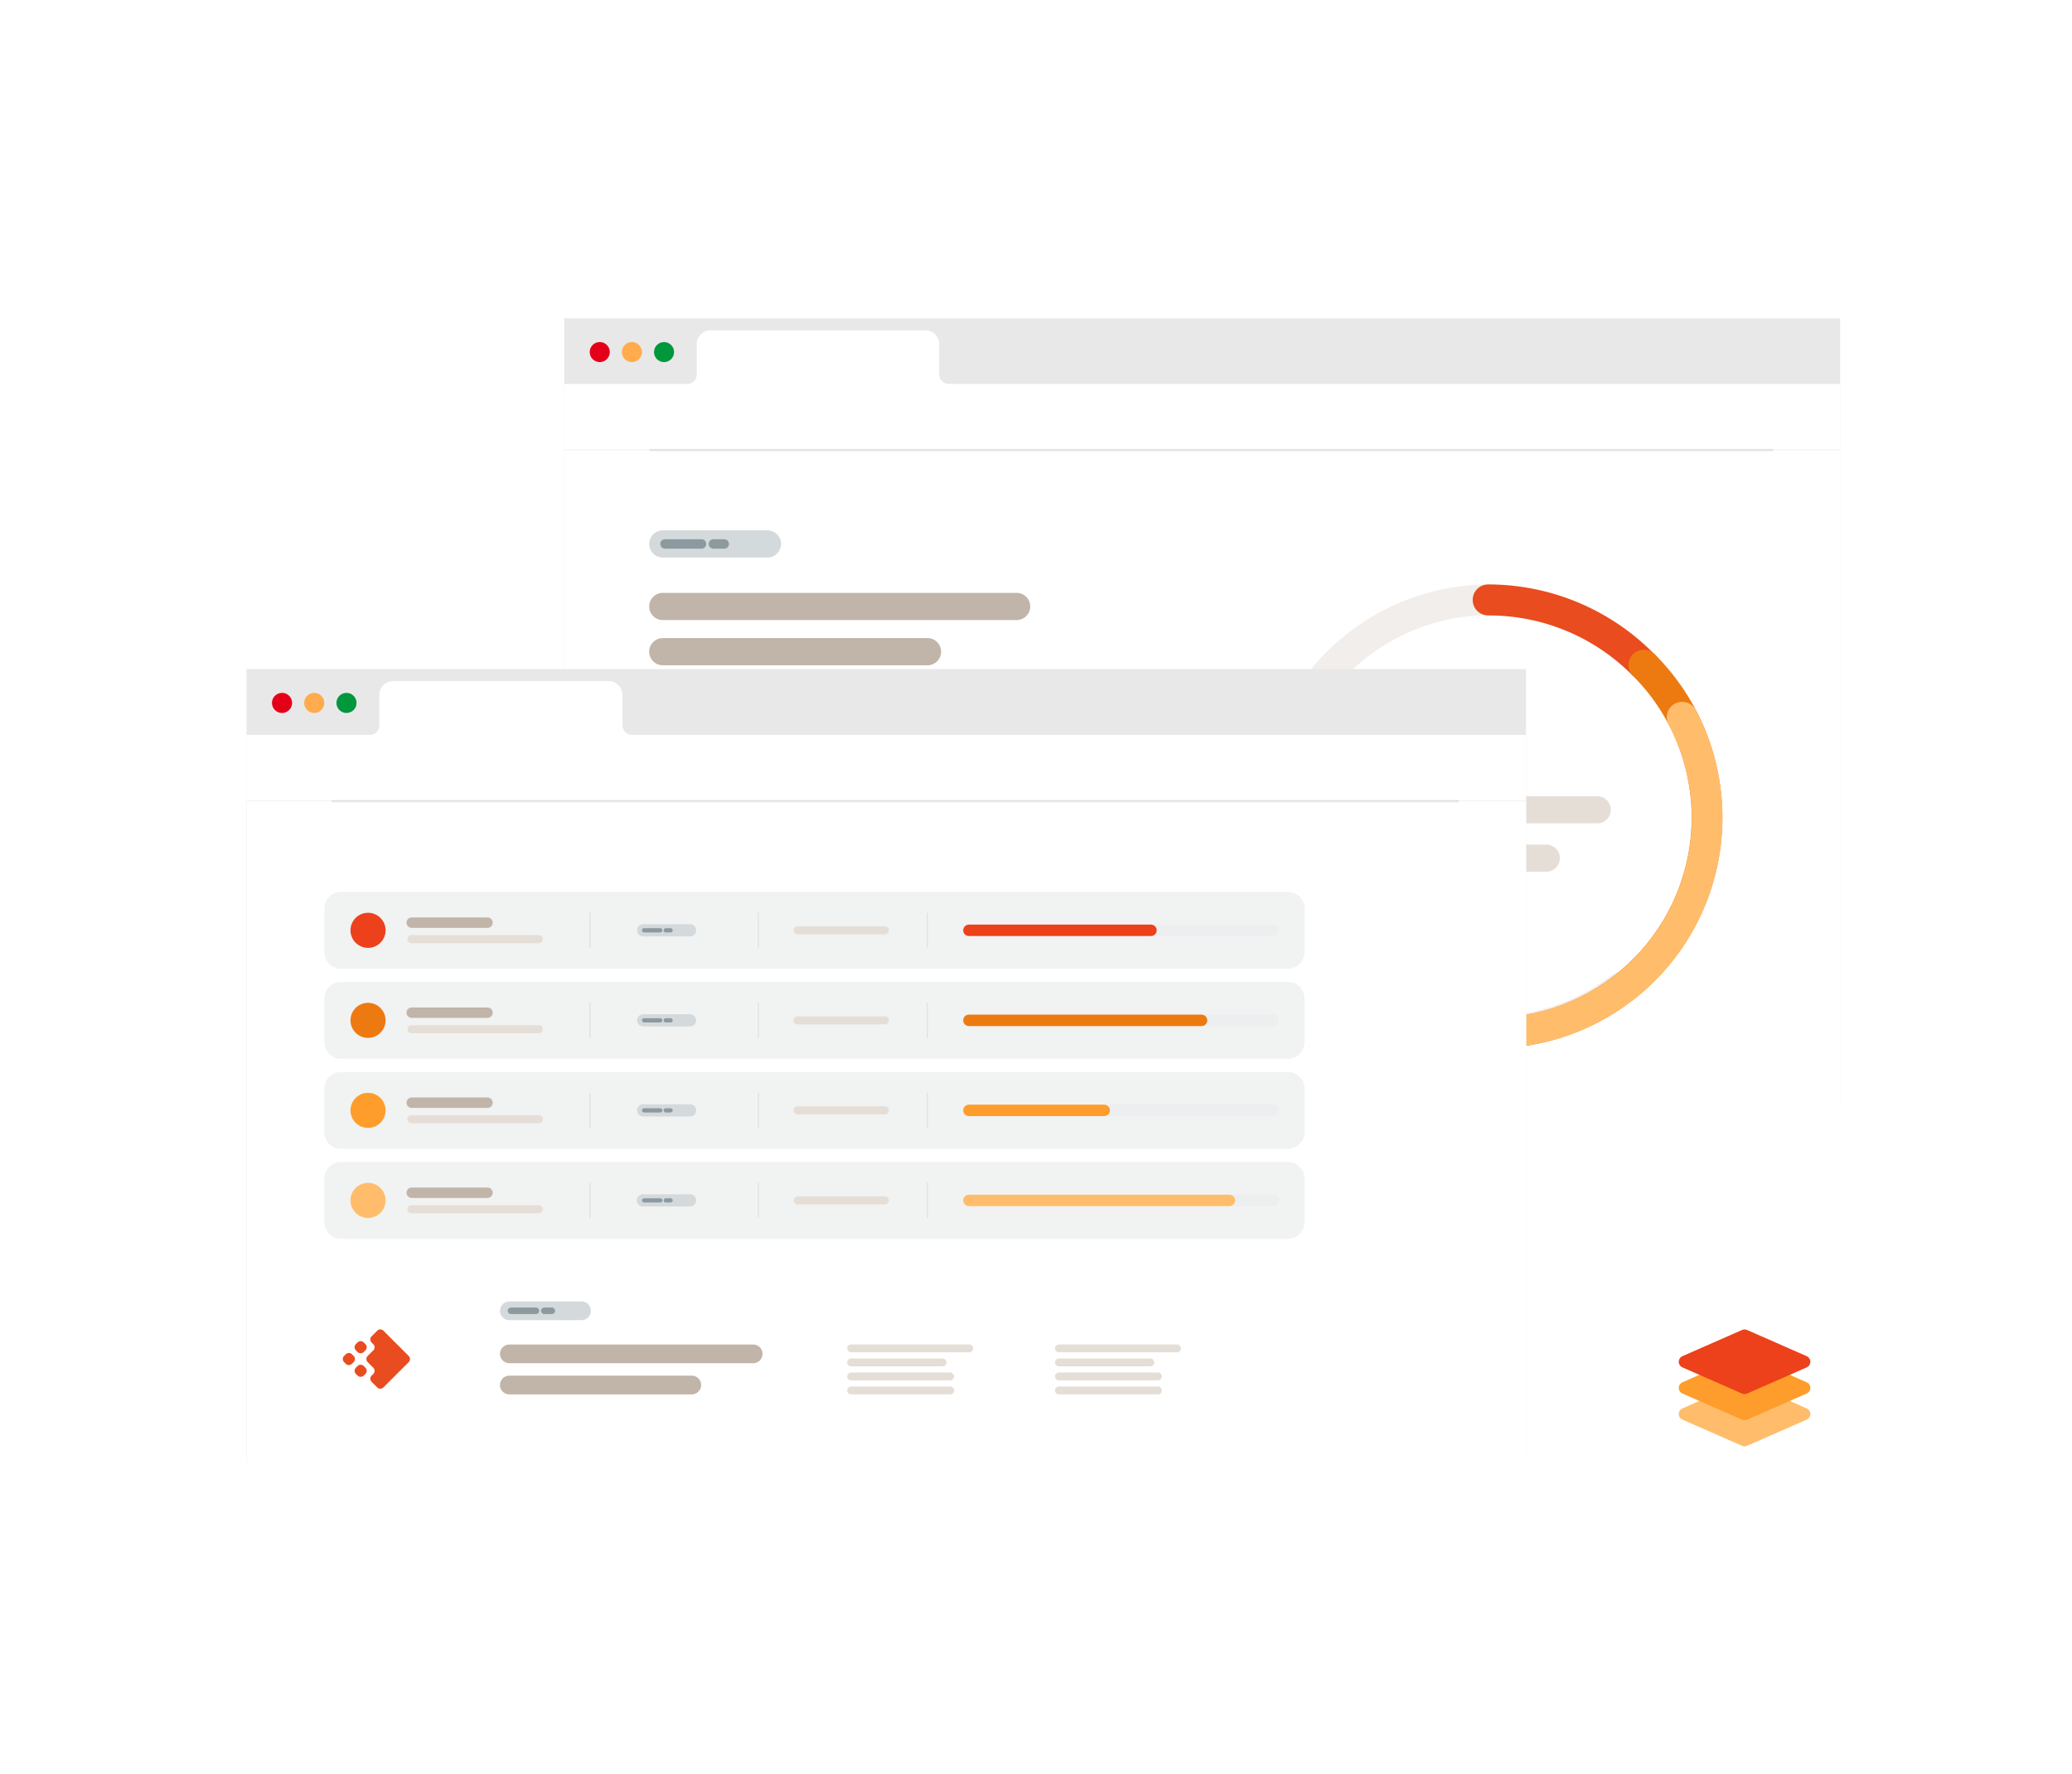 <?xml version="1.0" encoding="UTF-8"?>
<svg id="Layer_1" data-name="Layer 1" xmlns="http://www.w3.org/2000/svg" xmlns:xlink="http://www.w3.org/1999/xlink" viewBox="0 0 2073.6 1775.43">
  <defs>
    <style>
      .cls-1 {
        clip-path: url(#clippath);
      }

      .cls-2, .cls-3, .cls-4 {
        fill: none;
      }

      .cls-2, .cls-5, .cls-6, .cls-7, .cls-8, .cls-9, .cls-10, .cls-11, .cls-12, .cls-13, .cls-14, .cls-15, .cls-16, .cls-17, .cls-18, .cls-19, .cls-20 {
        stroke-width: 0px;
      }

      .cls-21 {
        clip-path: url(#clippath-1);
      }

      .cls-22 {
        clip-path: url(#clippath-4);
      }

      .cls-23 {
        clip-path: url(#clippath-3);
      }

      .cls-24 {
        clip-path: url(#clippath-2);
      }

      .cls-25 {
        clip-path: url(#clippath-7);
      }

      .cls-26 {
        clip-path: url(#clippath-8);
      }

      .cls-27 {
        clip-path: url(#clippath-6);
      }

      .cls-28 {
        clip-path: url(#clippath-5);
      }

      .cls-29 {
        clip-path: url(#clippath-9);
      }

      .cls-30 {
        filter: url(#drop-shadow-2);
      }

      .cls-31 {
        filter: url(#drop-shadow-1);
      }

      .cls-32 {
        clip-path: url(#clippath-14);
      }

      .cls-33 {
        clip-path: url(#clippath-13);
      }

      .cls-34 {
        clip-path: url(#clippath-12);
      }

      .cls-35 {
        clip-path: url(#clippath-10);
      }

      .cls-36 {
        clip-path: url(#clippath-15);
      }

      .cls-37 {
        clip-path: url(#clippath-17);
      }

      .cls-38 {
        clip-path: url(#clippath-16);
      }

      .cls-39 {
        clip-path: url(#clippath-11);
      }

      .cls-3 {
        stroke-width: 3.94px;
      }

      .cls-3, .cls-4 {
        stroke: #99938e;
        stroke-miterlimit: 10;
      }

      .cls-40 {
        opacity: .2;
      }

      .cls-41 {
        opacity: .5;
      }

      .cls-4 {
        stroke-width: 1.76px;
      }

      .cls-5 {
        fill: #e50019;
      }

      .cls-6 {
        fill: #d4d9db;
      }

      .cls-7 {
        fill: #8c9aa0;
      }

      .cls-8 {
        fill: #c1b4a9;
      }

      .cls-9 {
        fill: #fe9d2b;
      }

      .cls-10 {
        fill: #f1f2f2;
      }

      .cls-11 {
        fill: #fff;
      }

      .cls-12 {
        fill: #edeeef;
      }

      .cls-13 {
        fill: #e5ded7;
      }

      .cls-14 {
        fill: #ffab4e;
      }

      .cls-15 {
        fill: #ffbd6b;
      }

      .cls-16 {
        fill: #ed7a10;
      }

      .cls-17 {
        fill: #e9e8e8;
      }

      .cls-18 {
        fill: #ec411b;
      }

      .cls-19 {
        fill: #e94c1e;
      }

      .cls-20 {
        fill: #00973d;
      }
    </style>
    <filter id="drop-shadow-1" filterUnits="userSpaceOnUse">
      <feOffset dx="7" dy="7"/>
      <feGaussianBlur result="blur" stdDeviation="70"/>
      <feFlood flood-color="#231403" flood-opacity=".2"/>
      <feComposite in2="blur" operator="in"/>
      <feComposite in="SourceGraphic"/>
    </filter>
    <clipPath id="clippath">
      <rect class="cls-2" x="642.69" y="442.38" width="1124.84" height="2.34"/>
    </clipPath>
    <clipPath id="clippath-1">
      <rect class="cls-2" x="1252.53" y="578.04" width="377.62" height="463.06"/>
    </clipPath>
    <filter id="drop-shadow-2" filterUnits="userSpaceOnUse">
      <feOffset dx="7" dy="7"/>
      <feGaussianBlur result="blur-2" stdDeviation="70"/>
      <feFlood flood-color="#231403" flood-opacity=".2"/>
      <feComposite in2="blur-2" operator="in"/>
      <feComposite in="SourceGraphic"/>
    </filter>
    <clipPath id="clippath-2">
      <rect class="cls-2" x="239.63" y="662.74" width="1280.78" height="793.44"/>
    </clipPath>
    <clipPath id="clippath-3">
      <rect class="cls-2" x="239.63" y="662.74" width="1280.78" height="793.44"/>
    </clipPath>
    <clipPath id="clippath-4">
      <rect class="cls-2" x="324.85" y="793.86" width="1128.12" height="2.34"/>
    </clipPath>
    <clipPath id="clippath-5">
      <rect class="cls-2" x="582.86" y="906.73" width="1.05" height="35.11"/>
    </clipPath>
    <clipPath id="clippath-6">
      <rect class="cls-2" x="751.43" y="906.73" width="1.05" height="35.11"/>
    </clipPath>
    <clipPath id="clippath-7">
      <rect class="cls-2" x="920.51" y="906.73" width="1.05" height="35.11"/>
    </clipPath>
    <clipPath id="clippath-8">
      <rect class="cls-2" x="582.86" y="996.85" width="1.05" height="35.11"/>
    </clipPath>
    <clipPath id="clippath-9">
      <rect class="cls-2" x="751.43" y="996.85" width="1.05" height="35.11"/>
    </clipPath>
    <clipPath id="clippath-10">
      <rect class="cls-2" x="920.51" y="996.85" width="1.05" height="35.11"/>
    </clipPath>
    <clipPath id="clippath-11">
      <rect class="cls-2" x="582.86" y="1086.97" width="1.05" height="35.11"/>
    </clipPath>
    <clipPath id="clippath-12">
      <rect class="cls-2" x="751.43" y="1086.97" width="1.05" height="35.11"/>
    </clipPath>
    <clipPath id="clippath-13">
      <rect class="cls-2" x="920.51" y="1086.97" width="1.05" height="35.11"/>
    </clipPath>
    <clipPath id="clippath-14">
      <rect class="cls-2" x="582.86" y="1177.09" width="1.05" height="35.11"/>
    </clipPath>
    <clipPath id="clippath-15">
      <rect class="cls-2" x="751.43" y="1177.09" width="1.05" height="35.11"/>
    </clipPath>
    <clipPath id="clippath-16">
      <rect class="cls-2" x="920.51" y="1177.09" width="1.05" height="35.11"/>
    </clipPath>
    <clipPath id="clippath-17">
      <rect class="cls-2" x="1680.05" y="1330.84" width="131.71" height="116.98"/>
    </clipPath>
  </defs>
  <g id="Group_1545" data-name="Group 1545" class="cls-31">
    <g id="Group_1536" data-name="Group 1536">
      <g id="Group_1544" data-name="Group 1544">
        <rect id="Rectangle_185" data-name="Rectangle 185" class="cls-17" x="557.72" y="311.64" width="1276.85" height="791.13"/>
        <g id="Group_1543" data-name="Group 1543">
          <g id="Group_1542" data-name="Group 1542">
            <path id="Path_1724" data-name="Path 1724" class="cls-11" d="m932.92,367.81v-30.4c0-7.58-6.14-13.73-13.72-13.73h-215.14c-7.58,0-13.74,6.15-13.74,13.73h0v30.4c0,5.27-4.28,9.55-9.55,9.55h-123.05v65.71h1276.85v-65.71h-892.1c-5.27,0-9.55-4.28-9.55-9.55h0"/>
            <path id="Path_1725" data-name="Path 1725" class="cls-5" d="m603.26,345.45c0,5.54-4.49,10.04-10.04,10.04s-10.04-4.49-10.04-10.04,4.49-10.04,10.04-10.04h0c5.54,0,10.04,4.49,10.04,10.04"/>
            <path id="Path_1726" data-name="Path 1726" class="cls-14" d="m635.43,345.45c0,5.54-4.49,10.04-10.04,10.04s-10.04-4.49-10.04-10.04,4.49-10.04,10.04-10.04h0c5.54,0,10.04,4.49,10.04,10.04"/>
            <path id="Path_1727" data-name="Path 1727" class="cls-20" d="m667.6,345.45c0,5.54-4.49,10.04-10.04,10.04s-10.04-4.49-10.04-10.04,4.49-10.04,10.04-10.04h0c5.54,0,10.04,4.49,10.04,10.04"/>
            <rect id="Rectangle_186" data-name="Rectangle 186" class="cls-11" x="557.93" y="443.55" width="1276.85" height="659.23"/>
            <path id="Path_1728" data-name="Path 1728" class="cls-8" d="m921.25,658.97h-264.96c-7.52,0-13.61-6.1-13.61-13.61s6.1-13.61,13.61-13.61h264.95c7.52,0,13.61,6.11,13.6,13.63,0,7.51-6.09,13.59-13.6,13.6"/>
            <path id="Path_1729" data-name="Path 1729" class="cls-8" d="m1010.43,613.69h-354.14c-7.52,0-13.61-6.1-13.61-13.61s6.1-13.61,13.61-13.61h354.14c7.52,0,13.61,6.11,13.6,13.63,0,7.51-6.09,13.59-13.6,13.6"/>
            <path id="Path_1730" data-name="Path 1730" class="cls-13" d="m922,735.37h-270.33c-4.96,0-8.98-4.03-8.98-8.99,0-4.96,4.02-8.98,8.98-8.98h270.33c4.96,0,8.99,4.02,8.99,8.98,0,4.96-4.02,8.99-8.98,8.99h-.01"/>
            <path id="Path_1731" data-name="Path 1731" class="cls-13" d="m860.96,767.48h-209.29c-4.96,0-8.98-4.03-8.98-8.99,0-4.96,4.02-8.98,8.98-8.98h209.29c4.96,0,8.98,4.03,8.98,8.99,0,4.96-4.02,8.98-8.98,8.98"/>
            <path id="Path_1732" data-name="Path 1732" class="cls-13" d="m878.39,799.58h-226.71c-4.96,0-8.98-4.03-8.98-8.99,0-4.96,4.02-8.98,8.98-8.98h226.71c4.96,0,8.98,4.03,8.98,8.99,0,4.96-4.02,8.98-8.98,8.98"/>
            <path id="Path_1733" data-name="Path 1733" class="cls-13" d="m878.39,831.69h-226.71c-4.96,0-8.99-4.02-8.99-8.98s4.02-8.99,8.98-8.99h226.73c4.96,0,8.99,4.02,8.99,8.98,0,4.96-4.02,8.99-8.98,8.99h-.01"/>
            <path id="Path_1734" data-name="Path 1734" class="cls-6" d="m761.08,551.13h-104.79c-7.52,0-13.61-6.1-13.61-13.61s6.1-13.61,13.61-13.61h104.77c7.52,0,13.61,6.1,13.61,13.61s-6.1,13.61-13.61,13.61"/>
            <path id="Path_1735" data-name="Path 1735" class="cls-7" d="m694.94,542.24h-36.33c-2.61.06-4.78-2-4.84-4.61-.06-2.61,2-4.78,4.61-4.84.08,0,.16,0,.24,0h36.33c2.61-.06,4.78,2,4.84,4.61.06,2.61-2,4.78-4.61,4.84-.08,0-.16,0-.24,0"/>
            <path id="Path_1736" data-name="Path 1736" class="cls-7" d="m717.95,542.24h-10.89c-2.61.06-4.78-2-4.84-4.61-.06-2.61,2-4.78,4.61-4.84.08,0,.16,0,.24,0h10.89c2.61.06,4.67,2.23,4.61,4.84-.06,2.52-2.09,4.54-4.61,4.61"/>
            <g id="Group_1538" data-name="Group 1538" class="cls-40">
              <g id="Group_1537" data-name="Group 1537">
                <g class="cls-1">
                  <g id="Group_1536-2" data-name="Group 1536-2">
                    <line id="Line_46" data-name="Line 46" class="cls-3" x1="642.69" y1="443.55" x2="1767.52" y2="443.55"/>
                  </g>
                </g>
              </g>
            </g>
            <path id="Path_1737" data-name="Path 1737" class="cls-19" d="m683.47,992.45l-3.93,3.93-.86.86c-1.69,1.69-1.69,4.43,0,6.12l.86.86,3.92,3.92.86.86c1.68,1.69,1.68,4.43,0,6.12l-.86.86-.86.86c-1.68,1.69-1.68,4.43,0,6.12l.86.86,3.92,3.92.86.86c1.69,1.68,4.43,1.68,6.12,0l.86-.86,3.92-3.92,3.92-3.92,3.92-3.92,3.92-3.92,3.92-3.92,3.93-3.87.86-.86c1.68-1.69,1.68-4.43,0-6.12l-.86-.89-3.92-3.92-3.92-3.92-3.92-3.92-3.92-3.92-3.92-3.92-3.92-3.92-.86-.86c-1.69-1.68-4.43-1.68-6.12,0l-.86.86-3.92,3.92-.86.86c-1.68,1.69-1.68,4.43,0,6.12l.86.86.87.87c1.69,1.69,1.69,4.43,0,6.12l-.87.87Z"/>
            <path id="Path_1738" data-name="Path 1738" class="cls-19" d="m676.47,1015.13l-1.71,1.71c-1.69,1.68-4.43,1.68-6.12,0l-1.71-1.71c-1.69-1.69-1.69-4.43,0-6.12l1.71-1.72c1.69-1.68,4.43-1.68,6.12,0l1.71,1.72c1.68,1.69,1.68,4.43,0,6.12"/>
            <path id="Path_1739" data-name="Path 1739" class="cls-19" d="m664.71,1003.37l-1.71,1.71c-1.69,1.68-4.43,1.68-6.12,0l-1.71-1.71c-1.69-1.69-1.69-4.43,0-6.12l1.71-1.72c1.69-1.68,4.43-1.68,6.12,0l1.71,1.72c1.68,1.69,1.68,4.43,0,6.12"/>
            <path id="Path_1740" data-name="Path 1740" class="cls-19" d="m675.61,984.62l-.86-.86c-1.69-1.68-4.43-1.68-6.12,0l-.86.86-.86.86c-1.69,1.69-1.69,4.43,0,6.12l.86.86.86.86c1.69,1.69,4.43,1.69,6.12,0l.86-.86.86-.86c1.68-1.69,1.68-4.43,0-6.12l-.86-.86Z"/>
            <g id="Group_1541" data-name="Group 1541" class="cls-41">
              <g id="Group_1540" data-name="Group 1540">
                <g class="cls-21">
                  <g id="Group_1539" data-name="Group 1539">
                    <path id="Path_1741" data-name="Path 1741" class="cls-13" d="m1484.06,1041.1c-127.87,0-231.52-103.67-231.52-231.54,0-127.86,103.66-231.51,231.52-231.52,8.5-.12,15.49,6.68,15.6,15.18.12,8.5-6.68,15.49-15.18,15.6-.14,0-.28,0-.42,0-110.87,0-200.74,89.88-200.74,200.74s89.88,200.74,200.74,200.74c43.86.14,86.53-14.22,121.38-40.84,6.77-5.15,16.43-3.83,21.58,2.93,5.15,6.77,3.83,16.43-2.93,21.58-40.2,30.71-89.42,47.27-140.01,47.11"/>
                  </g>
                </g>
              </g>
            </g>
            <path id="Path_1742" data-name="Path 1742" class="cls-19" d="m1482.35,609.07c54.78-.19,107.28,21.88,145.48,61.14l24.13-18.93c-44.01-46.76-105.39-73.27-169.61-73.24-8.57,0-15.52,6.95-15.52,15.52s6.95,15.52,15.52,15.52"/>
            <path id="Path_1743" data-name="Path 1743" class="cls-16" d="m1445.41,1036.04c-6.01-6-6.02-15.73-.02-21.73,3.4-3.4,8.19-5.02,12.95-4.37,109.67,15.02,210.75-61.71,225.77-171.38,8.5-62.1-12.53-124.59-56.85-168.91-6-6-6-15.73,0-21.74,6-6,15.73-6,21.74,0h0c90.27,90.28,90.26,236.65-.02,326.92-51.11,51.1-123.17,75.36-194.78,65.56-3.33-.45-6.42-1.98-8.79-4.35"/>
            <path id="Path_1744" data-name="Path 1744" class="cls-15" d="m1381.85,1014.16c-3.97-7.49-1.12-16.77,6.37-20.74,4.24-2.25,9.28-2.38,13.63-.36,100.2,46.53,219.14,3.02,265.67-97.18,26.34-56.72,24.63-122.5-4.62-177.79-3.96-7.49-1.1-16.77,6.38-20.73,7.49-3.96,16.77-1.1,20.73,6.38,59.61,112.61,16.64,252.21-95.96,311.82-63.77,33.76-139.66,35.73-205.1,5.34-3.04-1.4-5.54-3.77-7.1-6.73"/>
            <path id="Path_1745" data-name="Path 1745" class="cls-13" d="m1591.55,817.18h-213.8c-7.48,0-13.54-6.06-13.54-13.54s6.06-13.54,13.54-13.54h213.8c7.48,0,13.54,6.06,13.54,13.54s-6.06,13.54-13.54,13.54"/>
            <path id="Path_1746" data-name="Path 1746" class="cls-13" d="m1540.55,865.58h-162.8c-7.48,0-13.54-6.06-13.54-13.54s6.06-13.54,13.54-13.54h162.8c7.48,0,13.54,6.06,13.54,13.54s-6.06,13.54-13.54,13.54"/>
            <path id="Path_1747" data-name="Path 1747" class="cls-8" d="m1390.96,754.06c0,7.39-5.99,13.38-13.38,13.38s-13.38-5.99-13.38-13.38,5.99-13.38,13.38-13.38,13.38,5.99,13.38,13.38h0"/>
          </g>
        </g>
      </g>
    </g>
  </g>
  <g id="Group_1589" data-name="Group 1589" class="cls-30">
    <g id="Group_1588" data-name="Group 1588">
      <g class="cls-24">
        <g id="Group_1587" data-name="Group 1587">
          <rect id="Rectangle_191" data-name="Rectangle 191" class="cls-17" x="239.63" y="662.74" width="1280.58" height="793.44"/>
          <g id="Group_1586" data-name="Group 1586">
            <g class="cls-23">
              <g id="Group_1585" data-name="Group 1585">
                <path id="Path_1748" data-name="Path 1748" class="cls-11" d="m615.92,719.08v-30.49c0-7.61-6.17-13.77-13.77-13.77h-215.75c-7.61,0-13.77,6.17-13.77,13.77h0v30.49c0,5.29-4.29,9.58-9.58,9.58h-123.41v65.9h1280.58v-65.9h-894.7c-5.29,0-9.58-4.29-9.58-9.58h0"/>
                <path id="Path_1749" data-name="Path 1749" class="cls-5" d="m285.31,696.65c0,5.56-4.51,10.07-10.07,10.07s-10.07-4.51-10.07-10.07c0-5.56,4.51-10.07,10.07-10.07h0c5.56,0,10.07,4.51,10.07,10.07"/>
                <path id="Path_1750" data-name="Path 1750" class="cls-14" d="m317.57,696.65c0,5.56-4.51,10.07-10.07,10.07s-10.07-4.51-10.07-10.07,4.51-10.07,10.07-10.07,10.07,4.51,10.07,10.07h0"/>
                <path id="Path_1751" data-name="Path 1751" class="cls-20" d="m349.83,696.65c0,5.56-4.51,10.07-10.07,10.07s-10.07-4.51-10.07-10.07,4.51-10.07,10.07-10.07,10.07,4.51,10.07,10.07h0"/>
                <rect id="Rectangle_192" data-name="Rectangle 192" class="cls-11" x="239.84" y="795.03" width="1280.58" height="661.15"/>
                <path id="Path_1752" data-name="Path 1752" class="cls-8" d="m685.32,1388.83h-182.57c-5.18.01-9.39-4.18-9.4-9.36-.01-5.18,4.18-9.39,9.36-9.4h182.61c5.18-.01,9.39,4.18,9.4,9.36.01,5.18-4.18,9.39-9.36,9.4h-.04"/>
                <path id="Path_1753" data-name="Path 1753" class="cls-8" d="m746.77,1357.64h-244.02c-5.18.01-9.39-4.18-9.4-9.36-.01-5.18,4.18-9.39,9.36-9.4h244.06c5.18.01,9.37,4.22,9.36,9.4-.01,5.17-4.2,9.35-9.36,9.36"/>
                <path id="Path_1754" data-name="Path 1754" class="cls-13" d="m962.99,1346.73h-118.18c-2.17,0-3.93-1.76-3.93-3.93s1.76-3.93,3.93-3.93h118.18c2.17,0,3.93,1.76,3.93,3.93s-1.76,3.93-3.93,3.93"/>
                <path id="Path_1755" data-name="Path 1755" class="cls-13" d="m936.3,1360.76h-91.49c-2.17,0-3.93-1.76-3.93-3.93s1.76-3.93,3.93-3.93h91.49c2.17,0,3.93,1.76,3.93,3.93s-1.76,3.93-3.93,3.93h0"/>
                <path id="Path_1756" data-name="Path 1756" class="cls-13" d="m943.92,1374.8h-99.12c-2.17,0-3.93-1.76-3.93-3.93s1.76-3.93,3.93-3.93h99.12c2.17,0,3.93,1.76,3.93,3.93s-1.76,3.93-3.93,3.93"/>
                <path id="Path_1757" data-name="Path 1757" class="cls-13" d="m943.92,1388.83h-99.12c-2.17,0-3.93-1.76-3.93-3.93s1.76-3.93,3.93-3.93h99.12c2.17,0,3.93,1.76,3.93,3.93s-1.76,3.93-3.93,3.93"/>
                <path id="Path_1758" data-name="Path 1758" class="cls-13" d="m1170.93,1346.73h-118.18c-2.17,0-3.93-1.76-3.93-3.93s1.76-3.93,3.93-3.93h118.18c2.17,0,3.93,1.76,3.93,3.93s-1.76,3.93-3.93,3.93h0"/>
                <path id="Path_1759" data-name="Path 1759" class="cls-13" d="m1144.24,1360.76h-91.5c-2.17,0-3.93-1.76-3.93-3.93s1.76-3.93,3.93-3.93h91.5c2.17,0,3.93,1.76,3.93,3.93s-1.76,3.93-3.93,3.93"/>
                <path id="Path_1760" data-name="Path 1760" class="cls-13" d="m1151.86,1374.8h-99.12c-2.17,0-3.93-1.76-3.93-3.93s1.76-3.93,3.93-3.93h99.12c2.17,0,3.93,1.76,3.93,3.93s-1.76,3.93-3.93,3.93h0"/>
                <path id="Path_1761" data-name="Path 1761" class="cls-13" d="m1151.86,1388.83h-99.12c-2.17,0-3.93-1.76-3.93-3.93s1.76-3.93,3.93-3.93h99.12c2.17,0,3.93,1.76,3.93,3.93s-1.76,3.93-3.93,3.93h0"/>
                <path id="Path_1762" data-name="Path 1762" class="cls-6" d="m574.96,1314.53h-72.21c-5.18-.01-9.37-4.22-9.36-9.4.01-5.17,4.2-9.35,9.36-9.36h72.21c5.18.01,9.37,4.22,9.36,9.4-.01,5.17-4.2,9.35-9.36,9.36"/>
                <path id="Path_1763" data-name="Path 1763" class="cls-7" d="m529.38,1308.4h-25.05c-1.8,0-3.26-1.46-3.26-3.26s1.46-3.26,3.26-3.26h25.05c1.8,0,3.26,1.46,3.26,3.26s-1.46,3.26-3.26,3.26h0"/>
                <path id="Path_1764" data-name="Path 1764" class="cls-7" d="m545.23,1308.4h-7.51c-1.8,0-3.26-1.46-3.26-3.26s1.46-3.26,3.26-3.26h7.51c1.8,0,3.26,1.46,3.26,3.26s-1.46,3.26-3.26,3.26"/>
                <g id="Group_1548" data-name="Group 1548" class="cls-40">
                  <g id="Group_1547" data-name="Group 1547">
                    <g class="cls-22">
                      <g id="Group_1546" data-name="Group 1546">
                        <line id="Line_47" data-name="Line 47" class="cls-3" x1="324.85" y1="795.03" x2="1452.96" y2="795.03"/>
                      </g>
                    </g>
                  </g>
                </g>
                <path id="Path_1765" data-name="Path 1765" class="cls-19" d="m365.75,1345.54l-3.94,3.94-.87.87c-1.7,1.69-1.7,4.44,0,6.14,0,0,0,0,0,0l.87.87,3.93,3.93.87.87c1.7,1.7,1.7,4.45,0,6.15l-.87.87-.87.87c-1.7,1.7-1.7,4.45,0,6.15l.87.87,3.93,3.93.87.87c1.7,1.7,4.45,1.7,6.15,0l.87-.87,3.93-3.93,3.94-3.94,3.93-3.93,3.93-3.93,3.94-3.93,3.93-3.93.87-.87c1.7-1.7,1.7-4.45,0-6.15l-.87-.87-3.93-3.93-3.94-3.94-3.93-3.93-3.93-3.93-3.94-3.94-3.93-3.93-.87-.87c-1.7-1.7-4.45-1.7-6.15,0l-.87.87-3.93,3.93-.87.87c-1.7,1.7-1.7,4.45,0,6.15l.87.87.87.87c1.7,1.7,1.7,4.45,0,6.14l-.86.76Z"/>
                <path id="Path_1766" data-name="Path 1766" class="cls-19" d="m358.73,1368.28l-1.72,1.72c-1.7,1.7-4.45,1.7-6.15,0l-1.72-1.72c-1.7-1.69-1.7-4.44,0-6.14,0,0,0,0,0,0l1.72-1.72c1.7-1.7,4.45-1.7,6.15,0l1.72,1.72c1.7,1.7,1.7,4.45,0,6.15"/>
                <path id="Path_1767" data-name="Path 1767" class="cls-19" d="m346.93,1356.49l-1.72,1.72c-1.7,1.7-4.45,1.7-6.15,0l-1.72-1.72c-1.7-1.69-1.7-4.44,0-6.14,0,0,0,0,0,0l1.72-1.72c1.7-1.7,4.45-1.7,6.15,0l1.72,1.72c1.7,1.7,1.7,4.45,0,6.15"/>
                <path id="Path_1768" data-name="Path 1768" class="cls-19" d="m357.87,1337.68l-.87-.87c-1.7-1.7-4.45-1.7-6.15,0l-.87.87-.86.87c-1.7,1.69-1.7,4.44,0,6.14,0,0,0,0,0,0l.86.87.87.86c1.69,1.7,4.44,1.7,6.14,0,0,0,0,0,0,0l.87-.86.87-.87c1.7-1.7,1.7-4.45,0-6.15l-.87-.87Z"/>
                <path id="Path_1769" data-name="Path 1769" class="cls-10" d="m1281.96,962.76H334.18c-9.16-.03-16.57-7.45-16.6-16.6v-43.76c.03-9.16,7.45-16.57,16.6-16.6h947.79c9.16.03,16.57,7.45,16.6,16.6v43.75c-.03,9.16-7.45,16.57-16.6,16.6"/>
                <path id="Path_1770" data-name="Path 1770" class="cls-6" d="m683.46,930.38h-46.93c-3.37-.07-6.04-2.86-5.96-6.23.07-3.26,2.7-5.89,5.96-5.96h46.93c3.37-.07,6.16,2.6,6.23,5.96s-2.6,6.16-5.96,6.23c-.09,0-.18,0-.27,0"/>
                <path id="Path_1771" data-name="Path 1771" class="cls-7" d="m653.84,926.4h-16.28c-1.17,0-2.12-.95-2.12-2.12s.95-2.12,2.12-2.12h16.28c1.17,0,2.12.95,2.12,2.12s-.95,2.12-2.12,2.12"/>
                <path id="Path_1772" data-name="Path 1772" class="cls-7" d="m664.14,926.4h-4.88c-1.17,0-2.12-.95-2.12-2.12s.95-2.12,2.12-2.12h4.88c1.17,0,2.12.95,2.12,2.12s-.95,2.12-2.12,2.12"/>
                <path id="Path_1773" data-name="Path 1773" class="cls-8" d="m480.9,911.41h-75.88c-2.88,0-5.21,2.33-5.21,5.21s2.33,5.21,5.21,5.21h75.88c2.88,0,5.21-2.33,5.21-5.21s-2.33-5.21-5.21-5.21"/>
                <path id="Path_1774" data-name="Path 1774" class="cls-13" d="m532.31,937.15h-127.61c-2.22-.06-3.98-1.91-3.92-4.13.06-2.14,1.78-3.86,3.92-3.92h127.61c2.22.06,3.98,1.91,3.92,4.13-.06,2.14-1.78,3.86-3.92,3.92"/>
                <path id="Path_1775" data-name="Path 1775" class="cls-13" d="m878.43,928.31h-87.26c-2.22-.06-3.98-1.91-3.92-4.13.06-2.14,1.78-3.86,3.92-3.92h87.26c2.22-.06,4.07,1.69,4.13,3.92.06,2.22-1.69,4.07-3.92,4.13-.07,0-.14,0-.22,0"/>
                <g id="Group_1551" data-name="Group 1551" class="cls-40">
                  <g id="Group_1550" data-name="Group 1550">
                    <g class="cls-28">
                      <g id="Group_1549" data-name="Group 1549">
                        <line id="Line_48" data-name="Line 48" class="cls-4" x1="583.38" y1="906.73" x2="583.38" y2="941.84"/>
                      </g>
                    </g>
                  </g>
                </g>
                <g id="Group_1554" data-name="Group 1554" class="cls-40">
                  <g id="Group_1553" data-name="Group 1553">
                    <g class="cls-27">
                      <g id="Group_1552" data-name="Group 1552">
                        <line id="Line_49" data-name="Line 49" class="cls-4" x1="751.95" y1="906.73" x2="751.95" y2="941.84"/>
                      </g>
                    </g>
                  </g>
                </g>
                <g id="Group_1557" data-name="Group 1557" class="cls-40">
                  <g id="Group_1556" data-name="Group 1556">
                    <g class="cls-25">
                      <g id="Group_1555" data-name="Group 1555">
                        <line id="Line_50" data-name="Line 50" class="cls-4" x1="921.03" y1="906.73" x2="921.03" y2="941.84"/>
                      </g>
                    </g>
                  </g>
                </g>
                <path id="Path_1776" data-name="Path 1776" class="cls-18" d="m378.88,924.28c0,9.7-7.86,17.56-17.56,17.56s-17.56-7.86-17.56-17.56c0-9.7,7.86-17.56,17.56-17.56h0c9.7,0,17.56,7.86,17.56,17.56"/>
                <path id="Path_1777" data-name="Path 1777" class="cls-12" d="m1267.15,929.99h-122.26c-3.15,0-5.71-2.56-5.71-5.71s2.56-5.71,5.71-5.71h122.26c3.15,0,5.71,2.56,5.71,5.71s-2.56,5.71-5.71,5.71"/>
                <path id="Path_1778" data-name="Path 1778" class="cls-18" d="m1144.89,929.99h-182.24c-3.15,0-5.71-2.56-5.71-5.71s2.56-5.71,5.71-5.71h182.24c3.15,0,5.71,2.56,5.71,5.71s-2.56,5.71-5.71,5.71"/>
                <path id="Path_1779" data-name="Path 1779" class="cls-10" d="m1281.96,1052.88H334.18c-9.16-.03-16.57-7.45-16.6-16.6v-43.75c.03-9.16,7.45-16.57,16.6-16.6h947.79c9.16.03,16.57,7.45,16.6,16.6v43.74c-.03,9.16-7.45,16.57-16.6,16.6"/>
                <path id="Path_1780" data-name="Path 1780" class="cls-6" d="m683.46,1020.5h-46.93c-3.37-.07-6.04-2.86-5.96-6.23.07-3.26,2.7-5.89,5.96-5.96h46.93c3.37-.07,6.16,2.6,6.23,5.96s-2.6,6.16-5.96,6.23c-.09,0-.18,0-.27,0"/>
                <path id="Path_1781" data-name="Path 1781" class="cls-7" d="m653.84,1016.52h-16.28c-1.17,0-2.12-.95-2.12-2.12s.95-2.12,2.12-2.12h16.28c1.17,0,2.12.95,2.12,2.12s-.95,2.12-2.12,2.12"/>
                <path id="Path_1782" data-name="Path 1782" class="cls-7" d="m664.14,1016.52h-4.88c-1.17,0-2.12-.95-2.12-2.12s.95-2.12,2.12-2.12h4.88c1.17,0,2.12.95,2.12,2.12s-.95,2.12-2.12,2.12"/>
                <path id="Path_1783" data-name="Path 1783" class="cls-8" d="m480.9,1001.53h-75.88c-2.88,0-5.21,2.33-5.21,5.21s2.33,5.21,5.21,5.21h75.88c2.88,0,5.21-2.33,5.21-5.21s-2.33-5.21-5.21-5.21"/>
                <path id="Path_1784" data-name="Path 1784" class="cls-13" d="m532.31,1027.27h-127.61c-2.22-.06-3.98-1.91-3.92-4.13.06-2.14,1.78-3.86,3.92-3.92h127.61c2.22.06,3.98,1.91,3.92,4.13-.06,2.14-1.78,3.86-3.92,3.92"/>
                <path id="Path_1785" data-name="Path 1785" class="cls-13" d="m878.43,1018.42h-87.26c-2.22.06-4.07-1.69-4.13-3.92-.06-2.22,1.69-4.07,3.92-4.13.07,0,.14,0,.22,0h87.26c2.22-.06,4.07,1.69,4.13,3.92.06,2.22-1.69,4.07-3.92,4.13-.07,0-.14,0-.22,0"/>
                <g id="Group_1560" data-name="Group 1560" class="cls-40">
                  <g id="Group_1559" data-name="Group 1559">
                    <g class="cls-26">
                      <g id="Group_1558" data-name="Group 1558">
                        <line id="Line_51" data-name="Line 51" class="cls-4" x1="583.38" y1="996.85" x2="583.38" y2="1031.96"/>
                      </g>
                    </g>
                  </g>
                </g>
                <g id="Group_1563" data-name="Group 1563" class="cls-40">
                  <g id="Group_1562" data-name="Group 1562">
                    <g class="cls-29">
                      <g id="Group_1561" data-name="Group 1561">
                        <line id="Line_52" data-name="Line 52" class="cls-4" x1="751.95" y1="996.85" x2="751.95" y2="1031.96"/>
                      </g>
                    </g>
                  </g>
                </g>
                <g id="Group_1566" data-name="Group 1566" class="cls-40">
                  <g id="Group_1565" data-name="Group 1565">
                    <g class="cls-35">
                      <g id="Group_1564" data-name="Group 1564">
                        <line id="Line_53" data-name="Line 53" class="cls-4" x1="921.03" y1="996.85" x2="921.03" y2="1031.96"/>
                      </g>
                    </g>
                  </g>
                </g>
                <path id="Path_1786" data-name="Path 1786" class="cls-16" d="m378.88,1014.41c0,9.7-7.86,17.56-17.56,17.56s-17.56-7.86-17.56-17.56c0-9.7,7.86-17.56,17.56-17.56h0c9.7,0,17.56,7.86,17.56,17.56"/>
                <path id="Path_1787" data-name="Path 1787" class="cls-12" d="m1267.16,1020.11h-71.64c-3.15,0-5.71-2.56-5.71-5.71s2.56-5.71,5.71-5.71h71.64c3.15,0,5.71,2.56,5.71,5.71s-2.56,5.71-5.71,5.71h0"/>
                <path id="Path_1788" data-name="Path 1788" class="cls-16" d="m1195.51,1020.11h-232.87c-3.15,0-5.71-2.56-5.71-5.71s2.56-5.71,5.71-5.71h232.87c3.15,0,5.71,2.56,5.71,5.71s-2.56,5.71-5.71,5.71"/>
                <path id="Path_1789" data-name="Path 1789" class="cls-10" d="m1281.96,1143H334.18c-9.16-.03-16.57-7.45-16.6-16.6v-43.75c.03-9.16,7.45-16.57,16.6-16.6h947.79c9.16.03,16.57,7.45,16.6,16.6v43.74c-.03,9.16-7.45,16.57-16.6,16.6"/>
                <path id="Path_1790" data-name="Path 1790" class="cls-6" d="m683.46,1110.62h-46.93c-3.37-.07-6.04-2.86-5.96-6.23.07-3.26,2.7-5.89,5.96-5.96h46.93c3.37-.07,6.16,2.6,6.23,5.96s-2.6,6.16-5.96,6.23c-.09,0-.18,0-.27,0"/>
                <path id="Path_1791" data-name="Path 1791" class="cls-7" d="m653.84,1106.64h-16.28c-1.17,0-2.12-.95-2.12-2.12s.95-2.12,2.12-2.12h16.28c1.17,0,2.12.95,2.12,2.12s-.95,2.12-2.12,2.12"/>
                <path id="Path_1792" data-name="Path 1792" class="cls-7" d="m664.14,1106.64h-4.88c-1.17,0-2.12-.95-2.12-2.12s.95-2.12,2.12-2.12h4.88c1.17,0,2.12.95,2.12,2.12s-.95,2.12-2.12,2.12"/>
                <path id="Path_1793" data-name="Path 1793" class="cls-8" d="m480.9,1091.65h-75.88c-2.88,0-5.21,2.33-5.21,5.21s2.33,5.21,5.21,5.21h75.88c2.88,0,5.21-2.33,5.21-5.21s-2.33-5.21-5.21-5.21"/>
                <path id="Path_1794" data-name="Path 1794" class="cls-13" d="m532.31,1117.39h-127.61c-2.22,0-4.02-1.8-4.02-4.02s1.8-4.02,4.02-4.02h127.61c2.22,0,4.02,1.8,4.02,4.02s-1.8,4.02-4.02,4.02"/>
                <path id="Path_1795" data-name="Path 1795" class="cls-13" d="m878.43,1108.55h-87.26c-2.22-.06-3.98-1.91-3.92-4.13.06-2.14,1.78-3.86,3.92-3.92h87.26c2.22-.06,4.07,1.69,4.13,3.92.06,2.22-1.69,4.07-3.92,4.13-.07,0-.14,0-.22,0"/>
                <g id="Group_1569" data-name="Group 1569" class="cls-40">
                  <g id="Group_1568" data-name="Group 1568">
                    <g class="cls-39">
                      <g id="Group_1567" data-name="Group 1567">
                        <line id="Line_54" data-name="Line 54" class="cls-4" x1="583.38" y1="1086.97" x2="583.38" y2="1122.08"/>
                      </g>
                    </g>
                  </g>
                </g>
                <g id="Group_1572" data-name="Group 1572" class="cls-40">
                  <g id="Group_1571" data-name="Group 1571">
                    <g class="cls-34">
                      <g id="Group_1570" data-name="Group 1570">
                        <line id="Line_55" data-name="Line 55" class="cls-4" x1="751.95" y1="1086.97" x2="751.95" y2="1122.08"/>
                      </g>
                    </g>
                  </g>
                </g>
                <g id="Group_1575" data-name="Group 1575" class="cls-40">
                  <g id="Group_1574" data-name="Group 1574">
                    <g class="cls-33">
                      <g id="Group_1573" data-name="Group 1573">
                        <line id="Line_56" data-name="Line 56" class="cls-4" x1="921.03" y1="1086.97" x2="921.03" y2="1122.08"/>
                      </g>
                    </g>
                  </g>
                </g>
                <path id="Path_1796" data-name="Path 1796" class="cls-9" d="m378.88,1104.52c0,9.7-7.86,17.56-17.56,17.56-9.7,0-17.56-7.86-17.56-17.56,0-9.7,7.86-17.56,17.56-17.56h0c9.7,0,17.56,7.86,17.56,17.56"/>
                <path id="Path_1797" data-name="Path 1797" class="cls-12" d="m1267.15,1110.23h-169.08c-3.15,0-5.71-2.56-5.71-5.71s2.56-5.71,5.71-5.71h169.08c3.15,0,5.71,2.56,5.71,5.71s-2.56,5.71-5.71,5.71"/>
                <path id="Path_1798" data-name="Path 1798" class="cls-9" d="m1098.07,1110.23h-135.43c-3.15,0-5.71-2.56-5.71-5.71s2.56-5.71,5.71-5.71h135.42c3.15,0,5.71,2.56,5.71,5.71s-2.56,5.71-5.71,5.71"/>
                <path id="Path_1799" data-name="Path 1799" class="cls-10" d="m1281.96,1233.13H334.18c-9.16-.03-16.57-7.45-16.6-16.6v-43.76c.03-9.16,7.45-16.57,16.6-16.6h947.79c9.16.03,16.57,7.45,16.6,16.6v43.74c-.03,9.16-7.45,16.57-16.6,16.6"/>
                <path id="Path_1800" data-name="Path 1800" class="cls-6" d="m683.46,1200.74h-46.93c-3.37.07-6.16-2.6-6.23-5.97-.07-3.37,2.6-6.16,5.97-6.23.09,0,.18,0,.27,0h46.93c3.37-.07,6.16,2.6,6.23,5.97.07,3.37-2.6,6.16-5.97,6.23-.09,0-.18,0-.27,0"/>
                <path id="Path_1801" data-name="Path 1801" class="cls-7" d="m653.84,1196.76h-16.28c-1.17,0-2.12-.95-2.12-2.12s.95-2.12,2.12-2.12h16.28c1.17,0,2.12.95,2.12,2.12s-.95,2.12-2.12,2.12"/>
                <path id="Path_1802" data-name="Path 1802" class="cls-7" d="m664.14,1196.76h-4.88c-1.17,0-2.12-.95-2.12-2.12s.95-2.12,2.12-2.12h4.88c1.17,0,2.12.95,2.12,2.12s-.95,2.12-2.12,2.12"/>
                <path id="Path_1803" data-name="Path 1803" class="cls-8" d="m480.9,1181.77h-75.88c-2.88,0-5.2,2.34-5.2,5.22,0,2.87,2.33,5.19,5.2,5.2h75.88c2.88,0,5.2-2.34,5.2-5.22,0-2.87-2.33-5.19-5.2-5.2"/>
                <path id="Path_1804" data-name="Path 1804" class="cls-13" d="m532.31,1207.5h-127.61c-2.22-.06-3.98-1.91-3.92-4.13.06-2.14,1.78-3.86,3.92-3.92h127.61c2.22.06,3.98,1.91,3.92,4.13-.06,2.14-1.78,3.86-3.92,3.92"/>
                <path id="Path_1805" data-name="Path 1805" class="cls-13" d="m878.43,1198.66h-87.26c-2.22-.06-3.98-1.91-3.92-4.13.06-2.14,1.78-3.86,3.92-3.92h87.26c2.22-.06,4.07,1.69,4.13,3.92.06,2.22-1.69,4.07-3.92,4.13-.07,0-.14,0-.22,0"/>
                <g id="Group_1578" data-name="Group 1578" class="cls-40">
                  <g id="Group_1577" data-name="Group 1577">
                    <g class="cls-32">
                      <g id="Group_1576" data-name="Group 1576">
                        <line id="Line_57" data-name="Line 57" class="cls-4" x1="583.38" y1="1177.09" x2="583.38" y2="1212.2"/>
                      </g>
                    </g>
                  </g>
                </g>
                <g id="Group_1581" data-name="Group 1581" class="cls-40">
                  <g id="Group_1580" data-name="Group 1580">
                    <g class="cls-36">
                      <g id="Group_1579" data-name="Group 1579">
                        <line id="Line_58" data-name="Line 58" class="cls-4" x1="751.95" y1="1177.09" x2="751.95" y2="1212.2"/>
                      </g>
                    </g>
                  </g>
                </g>
                <g id="Group_1584" data-name="Group 1584" class="cls-40">
                  <g id="Group_1583" data-name="Group 1583">
                    <g class="cls-38">
                      <g id="Group_1582" data-name="Group 1582">
                        <line id="Line_59" data-name="Line 59" class="cls-4" x1="921.03" y1="1177.09" x2="921.03" y2="1212.2"/>
                      </g>
                    </g>
                  </g>
                </g>
                <path id="Path_1806" data-name="Path 1806" class="cls-15" d="m378.88,1194.64c0,9.7-7.86,17.56-17.56,17.56-9.7,0-17.56-7.86-17.56-17.56,0-9.7,7.86-17.56,17.56-17.56s17.56,7.86,17.56,17.56h0"/>
                <path id="Path_1807" data-name="Path 1807" class="cls-12" d="m1267.15,1200.36h-43.8c-3.15,0-5.71-2.56-5.71-5.71s2.56-5.71,5.71-5.71h43.8c3.15,0,5.71,2.56,5.71,5.71s-2.56,5.71-5.71,5.71"/>
                <path id="Path_1808" data-name="Path 1808" class="cls-15" d="m1223.35,1200.36h-260.7c-3.15,0-5.71-2.56-5.71-5.71s2.56-5.71,5.71-5.71h260.7c3.15,0,5.71,2.56,5.71,5.71s-2.56,5.71-5.71,5.71"/>
              </g>
            </g>
          </g>
        </g>
      </g>
    </g>
  </g>
  <g id="Group_1591" data-name="Group 1591">
    <g class="cls-37">
      <g id="Group_1590" data-name="Group 1590">
        <path id="Path_1809" data-name="Path 1809" class="cls-15" d="m1808.09,1421.1l-59.71,26.22c-1.57.69-3.36.69-4.94,0l-59.71-26.22c-3.11-1.36-4.52-4.98-3.16-8.09.62-1.41,1.75-2.54,3.16-3.16l59.71-26.22c1.57-.69,3.36-.69,4.94,0l59.71,26.22c3.11,1.36,4.52,4.98,3.16,8.09-.62,1.41-1.75,2.54-3.16,3.16"/>
        <path id="Path_1810" data-name="Path 1810" class="cls-9" d="m1808.09,1394.96l-59.71,26.22c-1.57.69-3.36.69-4.94,0l-59.71-26.22c-3.11-1.36-4.52-4.98-3.16-8.09.62-1.41,1.75-2.54,3.16-3.16l59.71-26.22c1.57-.69,3.36-.69,4.94,0l59.71,26.22c3.11,1.36,4.52,4.98,3.16,8.09-.62,1.41-1.75,2.54-3.16,3.16"/>
        <path id="Path_1811" data-name="Path 1811" class="cls-18" d="m1808.09,1368.81l-59.71,26.22c-1.57.69-3.36.69-4.94,0l-59.71-26.22c-3.11-1.36-4.52-4.98-3.16-8.09.62-1.41,1.75-2.54,3.16-3.16l59.71-26.22c1.57-.69,3.36-.69,4.94,0l59.71,26.22c3.11,1.36,4.52,4.98,3.16,8.09-.62,1.41-1.75,2.54-3.16,3.16"/>
      </g>
    </g>
  </g>
</svg>